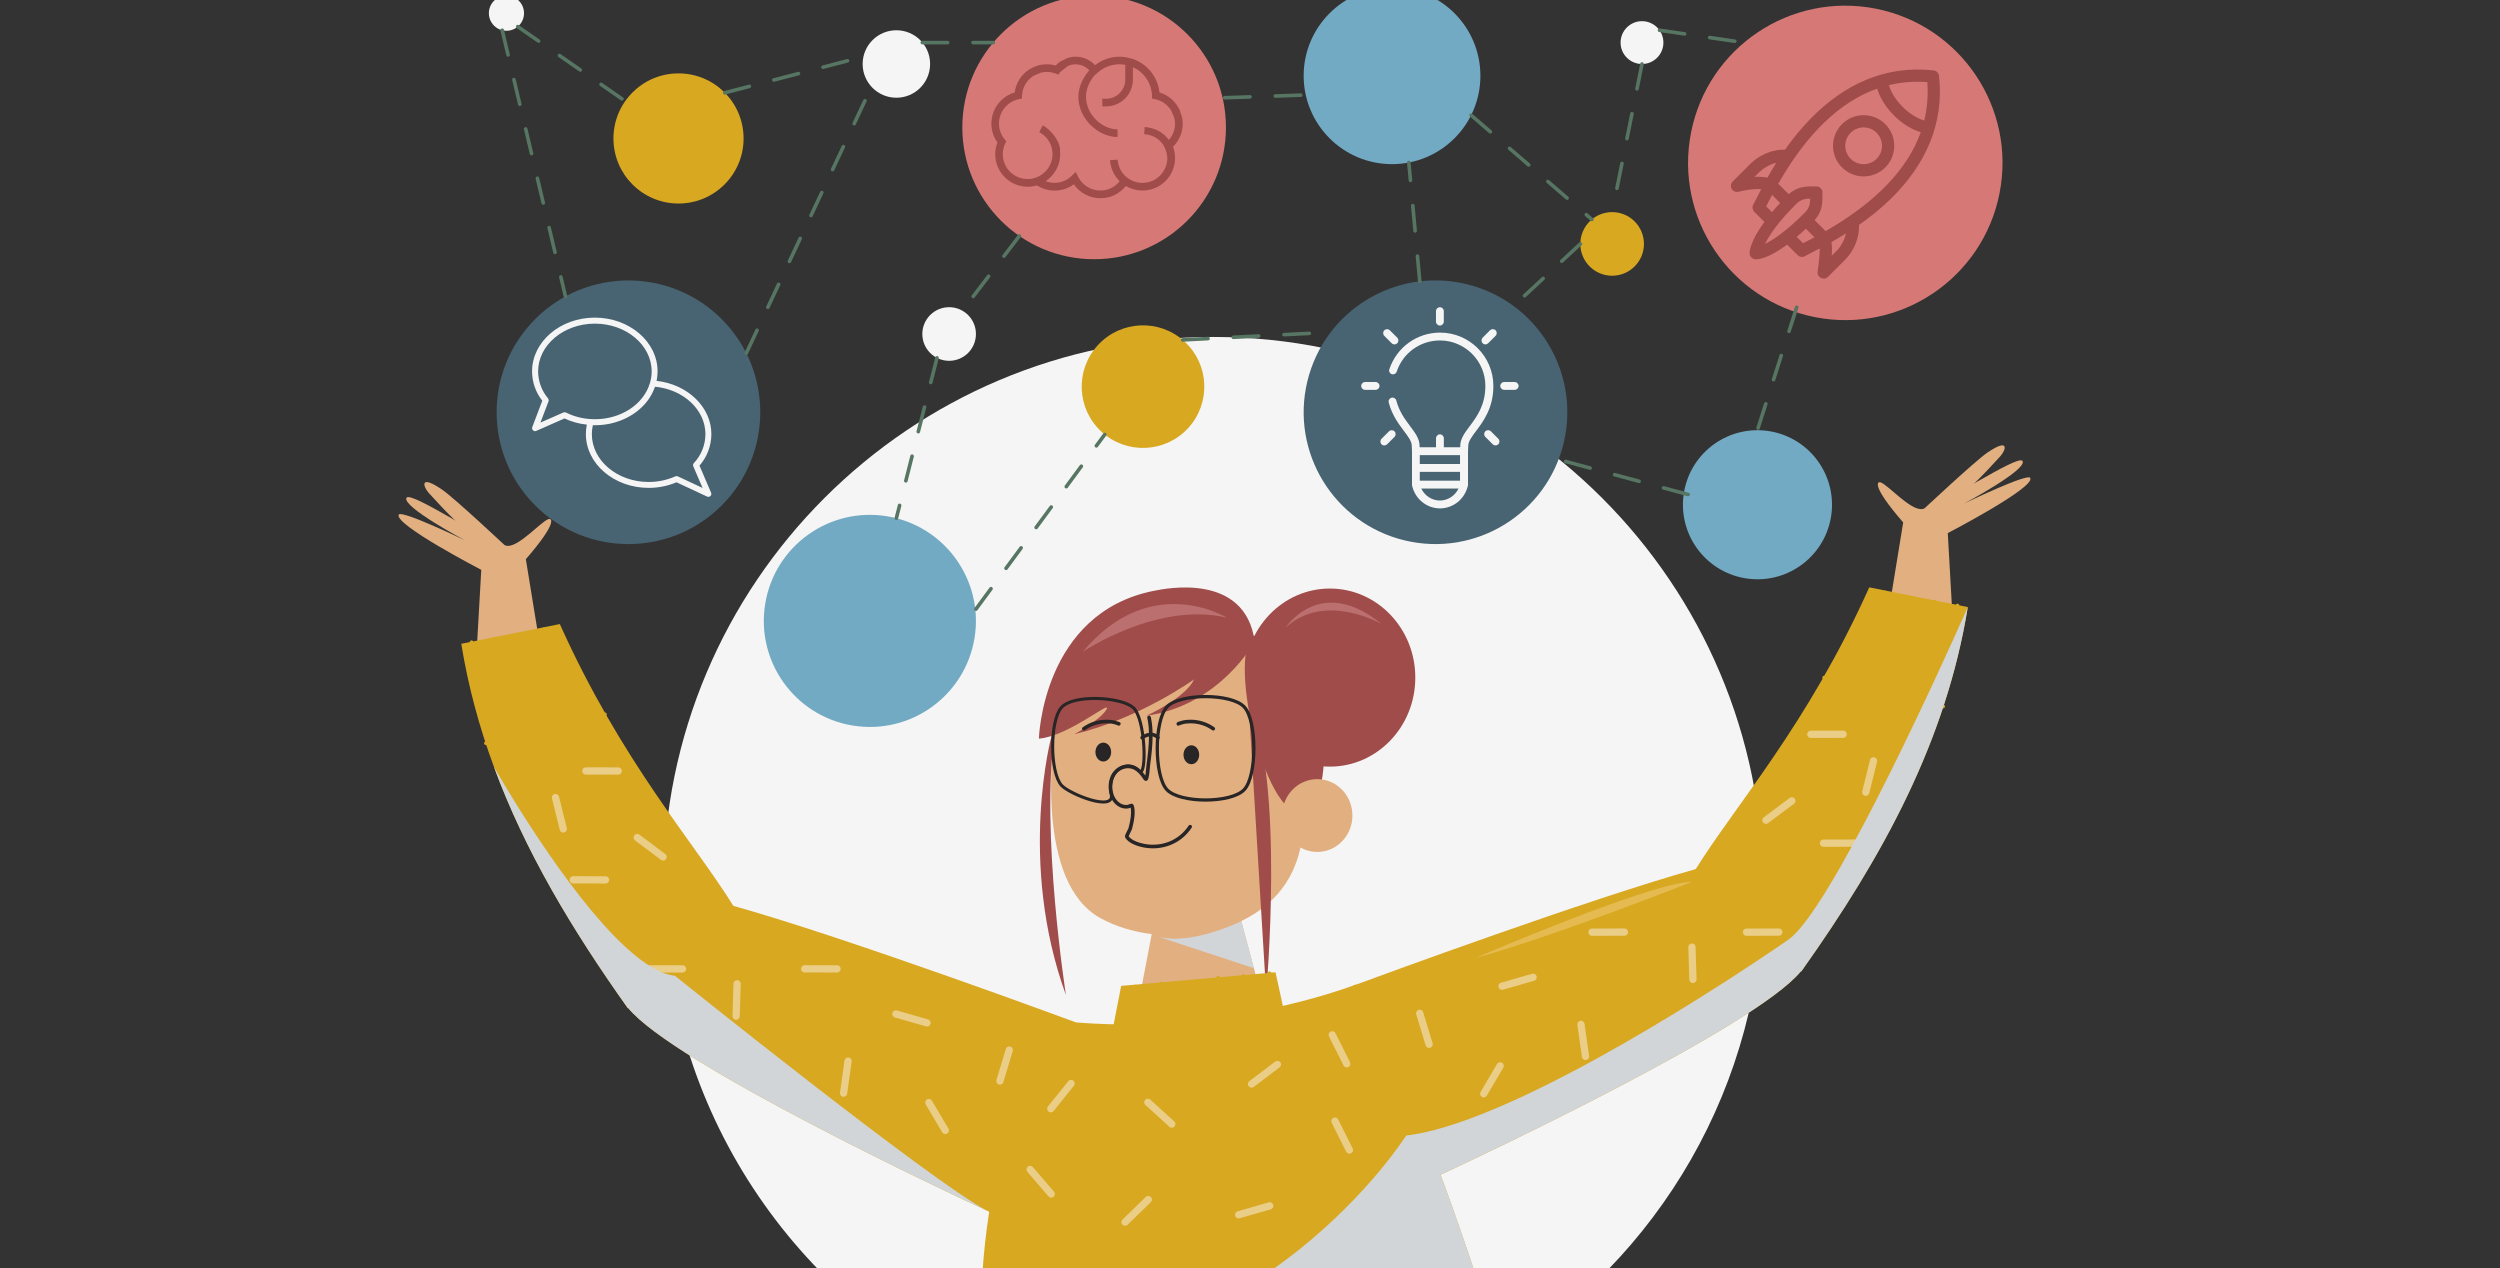 <svg width="690" height="350" viewBox="0 0 690 350" fill="none" xmlns="http://www.w3.org/2000/svg">
<rect x="0" y="0" width="690" height="350" fill="#333333" stroke="none"/>
<g clip-path="url(#clip0_1873_3323)">
<path d="M486.642 244.78C486.642 299.49 457.682 347.44 414.262 374.15C391.162 388.35 363.972 396.55 334.862 396.55C312.472 396.55 291.212 391.7 272.072 382.99C219.582 359.11 183.082 306.21 183.082 244.78C183.082 160.95 251.042 93 334.862 93C418.682 93 486.642 160.95 486.642 244.78Z" fill="#F5F5F5"/>
<path fill-rule="evenodd" clip-rule="evenodd" d="M350.412 283.347C337.582 288.607 324.892 289.487 312.322 286.827L318.162 256.297C331.012 250.417 342.252 252.997 342.252 252.997L342.582 254.217L346.072 267.217L350.412 283.347Z" fill="#E2AF81"/>
<path fill-rule="evenodd" clip-rule="evenodd" d="M346.072 267.219L319.422 258.439C328.742 261.189 342.582 254.219 342.582 254.219L346.072 267.219Z" fill="#D2D5D8"/>
<path d="M367.049 211.588C380.07 211.588 390.625 200.585 390.625 187.013C390.625 173.44 380.07 162.438 367.049 162.438C354.028 162.438 343.472 173.44 343.472 187.013C343.472 200.585 354.028 211.588 367.049 211.588Z" fill="#A04C4A"/>
<path fill-rule="evenodd" clip-rule="evenodd" d="M292.452 192.846C289.622 207.096 286.022 243.706 303.752 253.426C321.032 262.906 352.102 258.876 358.412 235.966C365.102 211.656 365.622 191.366 348.422 178.566C330.572 165.276 297.522 167.306 292.452 192.846Z" fill="#E2AF81"/>
<path fill-rule="evenodd" clip-rule="evenodd" d="M346.292 177.027C346.292 177.027 336.922 194.607 316.382 197.557C316.382 197.557 327.072 192.767 329.592 187.487C329.592 187.487 314.752 198.237 296.512 202.647C296.512 202.647 303.772 198.677 305.382 195.807C307.042 192.837 295.082 203.187 286.732 203.867C286.732 203.867 287.672 169.067 318.612 163.037C321.572 162.457 343.652 157.867 346.292 177.027Z" fill="#A04C4A"/>
<path fill-rule="evenodd" clip-rule="evenodd" d="M345.802 175.496C338.752 181.996 349.572 228.596 360.872 224.496C367.172 222.216 370.932 176.886 345.802 175.496Z" fill="#A04C4A"/>
<path fill-rule="evenodd" clip-rule="evenodd" d="M290.262 202.966C290.262 202.966 280.762 237.676 294.202 274.646C294.202 274.646 287.162 229.726 291.052 202.656L290.262 202.966Z" fill="#A04C4A"/>
<path fill-rule="evenodd" clip-rule="evenodd" d="M344.582 193.738L349.462 274.128C349.462 274.128 354.762 214.898 344.582 193.738Z" fill="#A04C4A"/>
<path d="M363.566 235.139C368.923 235.139 373.266 230.64 373.266 225.089C373.266 219.539 368.923 215.039 363.566 215.039C358.209 215.039 353.866 219.539 353.866 225.089C353.866 230.64 358.209 235.139 363.566 235.139Z" fill="#E2AF81"/>
<path d="M366.572 219.766C366.632 219.716 366.182 219.796 366.162 219.806C365.902 219.896 365.662 220.026 365.422 220.166C364.702 220.586 364.062 221.156 363.462 221.726C361.672 223.436 360.492 225.856 359.792 228.206" stroke="#E2AF81" stroke-miterlimit="10" stroke-linecap="round" stroke-linejoin="round"/>
<path d="M362.742 222.927C362.622 222.697 363.032 223.357 363.152 223.587C363.392 224.087 363.612 224.617 363.782 225.147C364.262 226.657 364.352 228.277 364.262 229.857" stroke="#E2AF81" stroke-miterlimit="10" stroke-linecap="round" stroke-linejoin="round"/>
<path d="M317.142 198.027C317.232 198.437 317.302 198.847 317.362 199.267C317.552 200.487 317.622 201.707 317.622 202.937C317.622 205.747 317.282 208.567 316.912 211.347C316.762 212.487 316.772 213.757 316.422 214.857C316.252 215.397 315.892 214.607 315.742 214.407C315.102 213.497 314.392 212.647 313.422 212.077C311.542 210.987 309.082 211.587 307.732 213.247C305.702 215.747 306.132 220.587 309.102 222.227C309.742 222.577 310.542 222.747 311.262 222.647C311.412 222.627 312.352 222.217 312.402 222.357C313.052 223.997 312.382 227.057 311.952 228.677C311.872 228.997 310.882 230.727 310.982 230.907C311.772 232.337 314.192 233.097 315.642 233.387C320.642 234.377 325.672 232.447 328.482 228.157" stroke="#272525" stroke-miterlimit="10" stroke-linecap="round" stroke-linejoin="round"/>
<path d="M325.212 199.797C325.092 199.737 325.452 199.677 325.582 199.637C325.802 199.557 326.022 199.477 326.252 199.417C326.992 199.217 327.732 199.137 328.482 199.137C330.712 199.127 332.902 199.737 334.862 201.127" stroke="#272525" stroke-miterlimit="10" stroke-linecap="round" stroke-linejoin="round"/>
<path d="M299.142 201.127C301.092 199.737 303.292 199.127 305.522 199.137C306.272 199.137 307.022 199.217 307.752 199.417C307.982 199.477 308.202 199.557 308.422 199.637C308.552 199.687 308.912 199.737 308.792 199.797" stroke="#272525" stroke-miterlimit="10" stroke-linecap="round" stroke-linejoin="round"/>
<path fill-rule="evenodd" clip-rule="evenodd" d="M328.81 205.703C330.01 205.703 330.98 206.873 330.98 208.313C330.98 209.753 330.01 210.923 328.81 210.923C327.61 210.923 326.64 209.753 326.64 208.313C326.64 206.873 327.61 205.703 328.81 205.703Z" fill="#272525"/>
<path d="M304.511 210.181C305.71 210.181 306.681 209.012 306.681 207.571C306.681 206.129 305.71 204.961 304.511 204.961C303.313 204.961 302.341 206.129 302.341 207.571C302.341 209.012 303.313 210.181 304.511 210.181Z" fill="#272525"/>
<path fill-rule="evenodd" clip-rule="evenodd" d="M343.401 195.111C339.848 191.307 325.624 191.307 322.071 195.111C318.517 198.914 318.517 214.147 322.071 217.951C325.624 221.755 339.848 221.755 343.401 217.951C346.955 214.147 346.955 198.914 343.401 195.111Z" stroke="#272525" stroke-width="0.903" stroke-miterlimit="10" stroke-linecap="round" stroke-linejoin="round"/>
<path fill-rule="evenodd" clip-rule="evenodd" d="M312.682 195.223C309.11 192.296 296.275 191.634 292.995 195.223C289.715 198.811 289.715 213.183 292.995 216.771C295.162 219.146 307.821 224.27 306.708 219.189C305.353 212.987 310.892 209.204 314.439 212.784C316.565 214.93 316.255 198.15 312.682 195.223Z" stroke="#272525" stroke-width="0.842" stroke-miterlimit="10" stroke-linecap="round" stroke-linejoin="round"/>
<path d="M315.232 203.589C315.232 203.589 317.762 201.629 319.582 203.579" stroke="#272525" stroke-miterlimit="10" stroke-linecap="round" stroke-linejoin="round"/>
<path fill-rule="evenodd" clip-rule="evenodd" d="M338.652 170.496C338.652 170.496 317.582 157.436 298.862 179.886C298.872 179.876 319.552 165.886 338.652 170.496Z" fill="#BC6F6F"/>
<path fill-rule="evenodd" clip-rule="evenodd" d="M354.762 173.297C354.762 173.297 364.312 158.377 381.342 172.237C381.332 172.237 365.602 163.137 354.762 173.297Z" fill="#BC6F6F"/>
<path fill-rule="evenodd" clip-rule="evenodd" d="M414.262 374.149C391.162 388.349 363.972 396.549 334.862 396.549C312.472 396.549 291.212 391.699 272.072 382.989C271.742 380.329 271.472 377.689 271.272 375.079C267.352 323.449 289.142 281.349 289.142 281.349C334.532 287.399 374.302 271.699 374.302 271.699C374.312 271.709 374.312 271.729 374.322 271.739C381.002 283.619 387.422 298.119 393.122 312.559C394.672 316.469 396.172 320.379 397.602 324.229C405.602 345.759 411.682 365.499 414.262 374.149Z" fill="#D8A821"/>
<path fill-rule="evenodd" clip-rule="evenodd" d="M307.272 283.248L309.442 272.098L352.042 268.348L354.132 277.918C339.382 282.358 324.492 283.108 307.272 283.248Z" fill="#D8A821"/>
<path d="M313.252 272.297L312.412 282.827" stroke="#D8A821" stroke-miterlimit="10" stroke-linecap="round" stroke-linejoin="round"/>
<path d="M320.549 271.442L320.74 282.003" stroke="#D8A821" stroke-miterlimit="10" stroke-linecap="round" stroke-linejoin="round"/>
<path d="M328.24 270.87L328.797 281.418" stroke="#D8A821" stroke-miterlimit="10" stroke-linecap="round" stroke-linejoin="round"/>
<path d="M336.245 269.819L336.608 280.376" stroke="#D8A821" stroke-miterlimit="10" stroke-linecap="round" stroke-linejoin="round"/>
<path d="M343.165 269.338L344.025 279.866" stroke="#D8A821" stroke-miterlimit="10" stroke-linecap="round" stroke-linejoin="round"/>
<path d="M350.387 268.604L351.652 278.051" stroke="#D8A821" stroke-width="1.01" stroke-miterlimit="10" stroke-linecap="round" stroke-linejoin="round"/>
<path d="M290.022 306.007L295.612 299.047" stroke="#EACE88" stroke-width="2" stroke-miterlimit="10" stroke-linecap="round" stroke-linejoin="round"/>
<path d="M316.808 304.236L323.411 310.243" stroke="#EACE88" stroke-width="2" stroke-miterlimit="10" stroke-linecap="round" stroke-linejoin="round"/>
<path d="M316.927 331.077L310.525 337.299" stroke="#EACE88" stroke-width="2" stroke-miterlimit="10" stroke-linecap="round" stroke-linejoin="round"/>
<path d="M290.129 329.542L284.313 322.77" stroke="#EACE88" stroke-width="2" stroke-miterlimit="10" stroke-linecap="round" stroke-linejoin="round"/>
<path d="M345.44 299.188L352.557 293.799" stroke="#EACE88" stroke-width="2" stroke-miterlimit="10" stroke-linecap="round" stroke-linejoin="round"/>
<path d="M290.733 351.075L283.009 355.55" stroke="#EACE88" stroke-width="2" stroke-miterlimit="10" stroke-linecap="round" stroke-linejoin="round"/>
<path d="M372.438 317.412L368.445 309.428" stroke="#EACE88" stroke-width="2" stroke-miterlimit="10" stroke-linecap="round" stroke-linejoin="round"/>
<path d="M371.701 293.604L367.708 285.619" stroke="#EACE88" stroke-width="2" stroke-miterlimit="10" stroke-linecap="round" stroke-linejoin="round"/>
<path d="M385.991 346.08L394.205 342.586" stroke="#EACE88" stroke-width="2" stroke-miterlimit="10" stroke-linecap="round" stroke-linejoin="round"/>
<path d="M350.45 332.811L341.869 335.271" stroke="#EACE88" stroke-width="2" stroke-miterlimit="10" stroke-linecap="round" stroke-linejoin="round"/>
<path fill-rule="evenodd" clip-rule="evenodd" d="M521.812 165.459L525.282 144.189C516.362 133.909 518.082 132.709 519.152 133.169C521.342 134.109 526.852 140.419 530.162 140.519C534.452 140.659 557.162 125.039 558.242 127.269C559.442 129.739 542.112 138.969 542.112 138.969C542.112 138.969 559.622 130.519 560.352 131.889C561.792 134.569 537.582 147.129 537.582 147.129L538.782 168.209L521.812 165.459Z" fill="#E2AF81"/>
<path fill-rule="evenodd" clip-rule="evenodd" d="M530.243 141.168C530.243 141.168 544.977 127.348 548.474 124.951C554.661 120.727 553.701 124.127 552.089 125.921C541.646 137.479 534.546 143.085 530.243 141.168Z" fill="#E2AF81"/>
<path fill-rule="evenodd" clip-rule="evenodd" d="M498.022 266.698C497.762 267.138 497.432 267.588 497.052 268.068C484.502 283.518 407.162 319.778 397.602 324.228C396.972 324.528 396.632 324.678 396.632 324.678C396.632 324.678 394.122 319.908 390.722 313.018C384.812 301.078 376.232 282.778 373.482 272.048C373.482 272.048 373.772 271.938 374.322 271.738C381.882 268.948 438.562 248.118 468.032 239.868C469.142 239.558 470.212 239.268 471.232 238.998C485.622 235.178 498.732 239.778 501.542 249.778C502.832 254.378 501.952 260.108 498.022 266.698Z" fill="#D8A821"/>
<path d="M423.141 269.729L414.56 272.189" stroke="#EACE88" stroke-width="2" stroke-miterlimit="10" stroke-linecap="round" stroke-linejoin="round"/>
<path d="M414.04 294.175L409.506 301.865" stroke="#EACE88" stroke-width="2" stroke-miterlimit="10" stroke-linecap="round" stroke-linejoin="round"/>
<path d="M394.433 288.216L391.847 279.672" stroke="#EACE88" stroke-width="2" stroke-miterlimit="10" stroke-linecap="round" stroke-linejoin="round"/>
<path d="M436.347 282.725L437.596 291.564" stroke="#EACE88" stroke-width="2" stroke-miterlimit="10" stroke-linecap="round" stroke-linejoin="round"/>
<path d="M439.404 257.277L448.331 257.263" stroke="#EACE88" stroke-width="2" stroke-miterlimit="10" stroke-linecap="round" stroke-linejoin="round"/>
<path fill-rule="evenodd" clip-rule="evenodd" d="M543.112 167.549C537.122 204.429 519.852 236.189 497.132 268.139L497.052 268.069L490.152 261.709L467.452 240.809C467.642 240.499 467.832 240.179 468.032 239.869C478.782 222.489 498.842 200.129 515.912 162.109L543.112 167.549Z" fill="#D8A821"/>
<path d="M503.462 187.02C503.462 187.02 519.712 199.69 536.322 194.98" stroke="#D8A821" stroke-miterlimit="10" stroke-linecap="round" stroke-linejoin="round"/>
<path d="M520.272 163.531L508.832 190.471" stroke="#D8A821" stroke-miterlimit="10" stroke-linecap="round" stroke-linejoin="round"/>
<path d="M527.842 164.988L516.972 194.188" stroke="#D8A821" stroke-miterlimit="10" stroke-linecap="round" stroke-linejoin="round"/>
<path d="M534.114 166.145L525.154 196.095" stroke="#D8A821" stroke-miterlimit="10" stroke-linecap="round" stroke-linejoin="round"/>
<path d="M540.262 167.109C540.262 167.109 535.142 189.469 532.312 195.829" stroke="#D8A821" stroke-miterlimit="10" stroke-linecap="round" stroke-linejoin="round"/>
<path d="M482.034 257.277L490.96 257.263" stroke="#EACE88" stroke-width="2" stroke-miterlimit="10" stroke-linecap="round" stroke-linejoin="round"/>
<path d="M499.788 202.668L508.715 202.654" stroke="#EACE88" stroke-width="2" stroke-miterlimit="10" stroke-linecap="round" stroke-linejoin="round"/>
<path d="M503.282 232.715L512.209 232.7" stroke="#EACE88" stroke-width="2" stroke-miterlimit="10" stroke-linecap="round" stroke-linejoin="round"/>
<path d="M514.951 218.654L517.093 209.987" stroke="#EACE88" stroke-width="2" stroke-miterlimit="10" stroke-linecap="round" stroke-linejoin="round"/>
<path d="M487.398 226.382L494.544 221.032" stroke="#EACE88" stroke-width="2" stroke-miterlimit="10" stroke-linecap="round" stroke-linejoin="round"/>
<path d="M466.981 261.401L467.246 270.324" stroke="#EACE88" stroke-width="2" stroke-miterlimit="10" stroke-linecap="round" stroke-linejoin="round"/>
<path fill-rule="evenodd" clip-rule="evenodd" d="M407.122 264.418C407.122 264.418 456.562 243.168 466.982 243.408C466.982 243.398 428.312 258.688 407.122 264.418Z" fill="#E5BB51"/>
<path fill-rule="evenodd" clip-rule="evenodd" d="M131.632 178.357L132.832 157.277C132.832 157.277 108.622 144.707 110.062 142.037C110.802 140.667 128.302 149.117 128.302 149.117C128.302 149.117 110.972 139.887 112.172 137.417C113.252 135.187 135.972 150.807 140.252 150.667C143.562 150.557 149.072 144.247 151.262 143.317C152.332 142.857 154.052 144.057 145.132 154.337L148.602 175.607L131.632 178.357Z" fill="#E2AF81"/>
<path fill-rule="evenodd" clip-rule="evenodd" d="M118.333 136.053C116.721 134.258 115.761 130.87 121.948 135.083C125.445 137.468 140.179 151.3 140.179 151.3C135.864 153.217 128.764 147.611 118.333 136.053Z" fill="#E2AF81"/>
<path fill-rule="evenodd" clip-rule="evenodd" d="M296.942 282.178C292.602 299.088 273.792 334.808 273.792 334.808C273.742 334.788 273.692 334.768 273.642 334.738C273.542 334.698 273.392 334.628 273.202 334.538C272.972 334.438 272.722 334.308 272.452 334.178C261.442 329.058 185.742 293.458 173.362 278.198C172.982 277.728 172.662 277.268 172.402 276.838C167.982 269.438 167.412 263.118 169.452 258.278C173.172 249.418 185.612 245.528 199.192 249.138C200.212 249.408 201.282 249.698 202.392 250.008C234.012 258.858 296.942 282.178 296.942 282.178Z" fill="#D8A821"/>
<path d="M255.854 282.317L247.272 279.855" stroke="#EACE88" stroke-width="2" stroke-miterlimit="10" stroke-linecap="round" stroke-linejoin="round"/>
<path d="M260.903 312L256.362 304.312" stroke="#EACE88" stroke-width="2" stroke-miterlimit="10" stroke-linecap="round" stroke-linejoin="round"/>
<path d="M278.562 289.809L275.983 298.357" stroke="#EACE88" stroke-width="2" stroke-miterlimit="10" stroke-linecap="round" stroke-linejoin="round"/>
<path d="M232.824 301.702L234.072 292.861" stroke="#EACE88" stroke-width="2" stroke-miterlimit="10" stroke-linecap="round" stroke-linejoin="round"/>
<path d="M222.087 267.401L231.011 267.415" stroke="#EACE88" stroke-width="2" stroke-miterlimit="10" stroke-linecap="round" stroke-linejoin="round"/>
<path fill-rule="evenodd" clip-rule="evenodd" d="M202.962 250.938L183.642 268.728L173.362 278.198L173.292 278.268C157.822 256.518 144.882 234.858 136.312 211.618V211.608C132.282 200.708 129.222 189.458 127.312 177.688L154.512 172.238C171.582 210.268 191.652 232.638 202.392 250.008L202.962 250.938Z" fill="#D8A821"/>
<path d="M134.102 205.12C150.712 209.83 166.962 197.16 166.962 197.16" stroke="#D8A821" stroke-miterlimit="10" stroke-linecap="round" stroke-linejoin="round"/>
<path d="M161.582 200.608L150.142 173.668" stroke="#D8A821" stroke-miterlimit="10" stroke-linecap="round" stroke-linejoin="round"/>
<path d="M153.442 204.329L142.572 175.129" stroke="#D8A821" stroke-miterlimit="10" stroke-linecap="round" stroke-linejoin="round"/>
<path d="M145.264 206.223L136.304 176.273" stroke="#D8A821" stroke-miterlimit="10" stroke-linecap="round" stroke-linejoin="round"/>
<path d="M138.102 205.97C135.272 199.61 130.152 177.25 130.152 177.25" stroke="#D8A821" stroke-miterlimit="10" stroke-linecap="round" stroke-linejoin="round"/>
<path d="M179.459 267.405L188.383 267.419" stroke="#EACE88" stroke-width="2" stroke-miterlimit="10" stroke-linecap="round" stroke-linejoin="round"/>
<path d="M161.698 212.784L170.621 212.798" stroke="#EACE88" stroke-width="2" stroke-miterlimit="10" stroke-linecap="round" stroke-linejoin="round"/>
<path d="M158.207 242.835L167.131 242.849" stroke="#EACE88" stroke-width="2" stroke-miterlimit="10" stroke-linecap="round" stroke-linejoin="round"/>
<path d="M153.319 220.128L155.464 228.79" stroke="#EACE88" stroke-width="2" stroke-miterlimit="10" stroke-linecap="round" stroke-linejoin="round"/>
<path d="M175.87 231.164L183.014 236.51" stroke="#EACE88" stroke-width="2" stroke-miterlimit="10" stroke-linecap="round" stroke-linejoin="round"/>
<path d="M203.175 280.455L203.434 271.531" stroke="#EACE88" stroke-width="2" stroke-miterlimit="10" stroke-linecap="round" stroke-linejoin="round"/>
<path fill-rule="evenodd" clip-rule="evenodd" d="M543.112 167.547C537.122 204.427 519.852 236.187 497.132 268.137L497.052 268.067C484.502 283.517 407.162 319.777 397.602 324.227C405.602 345.757 411.682 365.497 414.262 374.147C391.162 388.347 363.972 396.547 334.862 396.547C312.472 396.547 291.212 391.697 272.072 382.987C271.742 380.327 271.472 377.687 271.272 375.077C348.272 376.807 388.092 313.417 388.092 313.417C388.942 313.317 389.822 313.187 390.722 313.017C391.502 312.887 392.302 312.727 393.122 312.557C423.832 305.797 476.982 270.647 490.152 261.707C492.102 260.387 493.172 259.637 493.172 259.637C495.362 258.297 498.252 254.747 501.542 249.777C517.602 225.537 543.112 167.547 543.112 167.547Z" fill="#D2D5D8"/>
<path fill-rule="evenodd" clip-rule="evenodd" d="M272.452 334.177C261.442 329.057 185.742 293.457 173.362 278.197L173.292 278.267C157.822 256.517 144.882 234.857 136.312 211.617C136.312 211.617 153.132 241.487 169.452 258.277C174.392 263.357 179.282 267.237 183.642 268.727C184.552 269.037 185.442 269.247 186.302 269.337C186.302 269.337 256.842 326.017 272.452 334.177Z" fill="#D2D5D8"/>
<path d="M301.98 71.545C322.072 71.545 338.36 55.257 338.36 35.165C338.36 15.073 322.072 -1.215 301.98 -1.215C281.887 -1.215 265.6 15.073 265.6 35.165C265.6 55.257 281.887 71.545 301.98 71.545Z" fill="#D67976"/>
<path d="M292.63 16.974C292.17 17.294 291.74 17.665 291.36 18.084C290.56 17.855 289.75 17.744 288.93 17.744C284.4 17.744 280.64 21.095 280.05 25.505C276.28 26.614 273.62 30.125 273.62 34.114C273.62 35.984 274.21 37.804 275.29 39.325C274.88 40.364 274.68 41.444 274.68 42.565C274.68 47.514 278.71 51.544 283.66 51.544C284.06 51.544 284.45 51.505 284.84 51.455C284.91 51.444 284.99 51.434 285.06 51.425C285.45 51.364 285.83 51.285 286.21 51.175C287.66 52.114 289.33 52.605 291.06 52.605C293 52.605 294.84 51.995 296.37 50.864C298.03 53.264 300.75 54.715 303.73 54.715C306.5 54.715 309.05 53.465 310.74 51.325C312.13 52.164 313.7 52.594 315.34 52.594C320.29 52.594 324.32 48.565 324.32 43.614C324.32 42.544 324.13 41.505 323.76 40.505C325.47 38.825 326.43 36.535 326.43 34.114C326.43 33.575 326.38 33.044 326.28 32.535L325.62 30.424C324.56 28.095 322.54 26.274 320.01 25.515C319.55 21.184 316.63 17.654 312.69 16.274L310.58 15.764C310.06 15.694 309.54 15.645 309 15.645C306.54 15.645 304.18 16.465 302.24 17.974C300.85 16.494 298.91 15.645 296.85 15.645C296.13 15.645 295.42 15.764 294.74 15.964L292.63 16.974ZM317.95 26.395L317.98 27.224L318.8 27.384C320.7 27.765 322.27 28.934 323.25 30.494L324.1 32.525C324.22 33.035 324.31 33.565 324.31 34.105C324.31 35.785 323.7 37.364 322.61 38.605C321.09 36.514 318.69 35.234 315.93 35.054L315.79 37.035C319.3 37.264 322.06 39.794 322.18 43.844C322.05 47.514 319.03 50.474 315.33 50.474C313.79 50.474 312.33 49.974 311.11 49.014L310.69 48.684C309.39 47.505 308.59 45.855 308.47 44.065L306.36 44.205C306.51 46.444 307.48 48.495 309.04 50.025C307.74 51.645 305.81 52.584 303.7 52.584C301.08 52.584 298.72 51.114 297.55 48.755L296.9 47.444L295.86 48.474C294.57 49.755 292.85 50.465 291.02 50.465C290.18 50.465 289.38 50.294 288.61 50.005C291.02 48.395 292.61 45.654 292.61 42.544C292.61 42.325 292.58 42.105 292.56 41.874C292.9 39.184 289.93 35.705 287.81 34.594L286.83 36.465C289.1 37.654 290.5 39.984 290.5 42.544C290.5 45.505 288.61 48.035 285.97 48.995C285.6 49.124 285.22 49.234 284.84 49.304C284.81 49.304 284.79 49.315 284.76 49.315C284.38 49.374 284 49.414 283.63 49.414C279.85 49.414 276.77 46.334 276.77 42.554C276.77 41.535 276.99 40.554 277.44 39.614L277.73 39.005L277.3 38.484C276.28 37.255 275.72 35.705 275.72 34.105C275.72 30.845 278.04 28.015 281.23 27.375L282.04 27.215L282.08 26.395C282.19 24.084 283.42 22.095 285.23 20.934L287.34 20.044C287.85 19.924 288.38 19.855 288.92 19.855C289.74 19.855 290.55 20.005 291.34 20.305L292.1 20.595L292.57 19.945C292.59 19.924 292.6 19.904 292.62 19.884L294.73 18.215C295.39 17.924 296.11 17.755 296.84 17.755C298.3 17.755 299.68 18.364 300.66 19.404C298.89 21.415 297.63 24.024 297.63 26.724C297.63 32.834 303.17 37.815 308.45 37.815V35.705C304.23 35.705 299.74 31.674 299.74 26.724C299.74 24.524 300.69 22.395 302.14 20.755L302.75 20.244C304.44 18.634 306.66 17.744 308.95 17.744C309.49 17.744 310.05 17.794 310.57 17.895V21.974C310.57 24.884 308.2 27.255 305.29 27.255H304.23V29.364H305.29C309.37 29.364 312.68 26.044 312.68 21.974V18.544C315.7 19.904 317.82 22.864 317.95 26.395Z" fill="#A04C4A"/>
<path d="M551.872 53.345C556.504 29.834 541.2 7.02 517.689 2.388C494.179 -2.244 471.364 13.06 466.732 36.571C462.1 60.081 477.404 82.896 500.915 87.528C524.426 92.16 547.24 76.856 551.872 53.345Z" fill="#D67976"/>
<path d="M535.17 20.924C535.08 20.134 534.46 19.514 533.68 19.434C520.3 17.944 508.9 23.304 499.6 32.874C496.94 35.614 494.63 38.514 492.66 41.314C489.32 41.174 485.63 42.684 483 45.314L478.22 50.094C477.68 50.634 477.57 51.474 477.95 52.134C478.33 52.794 479.11 53.124 479.85 52.924C480.96 52.624 482.76 52.284 484.49 52.204C485.12 52.174 485.65 52.184 486.09 52.214C485.03 54.244 484.23 55.944 483.96 56.374C483.54 57.044 483.64 57.914 484.2 58.474L486.97 61.244C482.94 66.734 482.88 69.544 482.89 69.944C482.92 70.784 483.58 71.574 484.67 71.574C485.61 71.574 488.32 71.174 493.25 67.514L496.16 70.424C496.72 70.984 497.6 71.084 498.27 70.654C498.73 70.364 500.33 69.584 502.24 68.584C502.27 70.014 502.08 72.114 501.66 74.964C501.42 76.574 503.38 77.554 504.53 76.404L509.31 71.624C511.78 69.154 513.21 65.494 513.1 62.064C516.05 60.004 519.12 57.574 521.98 54.764C531.45 45.444 536.64 34.124 535.17 20.924ZM531.94 22.664C532.21 26.314 531.92 29.844 531.08 33.264C529 32.604 526.96 31.324 525.12 29.484C523.27 27.634 521.98 25.594 521.33 23.504C524.75 22.674 528.29 22.394 531.94 22.664ZM484.27 48.814L485.39 47.694C486.74 46.344 488.49 45.374 490.24 44.934C489.33 46.384 488.52 47.764 487.8 49.034C486.69 48.804 485.46 48.754 484.27 48.814ZM487.47 56.954C487.84 56.234 488.28 55.324 489.09 53.794L491.32 56.024C490.49 56.914 489.74 57.754 489.07 58.554L487.47 56.954ZM495.74 56.304C496.97 55.074 498.15 54.844 499.62 54.814C499.59 56.244 499.36 57.464 498.13 58.694C492.88 63.944 489.28 66.284 487.13 67.334C488.2 65.144 490.55 61.504 495.74 56.304ZM497.64 67.124L495.9 65.384C496.7 64.704 497.54 63.954 498.42 63.124L500.79 65.494C499.23 66.324 498.58 66.634 497.64 67.124ZM506.91 69.214L505.56 70.564C505.67 68.924 505.63 67.734 505.48 66.804C506.72 66.104 508.07 65.314 509.49 64.424C509.08 66.214 508.17 67.954 506.91 69.214ZM503.87 63.784L500.84 60.754C503.08 58.284 503 55.904 503 53.134C503 52.204 502.24 51.444 501.31 51.444C498.71 51.444 496.22 51.304 493.69 53.604L490.8 50.714C498.7 36.854 507.84 28.084 518.1 24.464C518.91 27.094 520.49 29.624 522.74 31.874C524.98 34.114 527.5 35.694 530.12 36.504C526.48 46.714 517.7 55.844 503.87 63.784Z" fill="#A04C4A"/>
<path d="M520.34 34.264C517.04 30.964 511.68 30.964 508.39 34.264C505.09 37.564 505.09 42.924 508.39 46.214C511.69 49.514 517.05 49.514 520.34 46.214C523.64 42.924 523.64 37.554 520.34 34.264ZM517.95 43.824C515.97 45.804 512.75 45.804 510.78 43.824C508.8 41.844 508.8 38.634 510.78 36.654C512.76 34.674 515.97 34.674 517.95 36.654C519.93 38.634 519.93 41.844 517.95 43.824Z" fill="#A04C4A"/>
<path d="M431.572 122.27C436.261 102.733 424.225 83.093 404.687 78.403C385.149 73.714 365.509 85.751 360.82 105.288C356.13 124.826 368.167 144.466 387.705 149.155C407.242 153.845 426.882 141.808 431.572 122.27Z" fill="#486472"/>
<path fill-rule="evenodd" clip-rule="evenodd" d="M384.12 103.267C384.69 103.457 385.3 103.147 385.49 102.577C387.19 97.427 391.98 93.967 397.41 93.967C404.33 93.967 409.96 99.597 409.96 106.517C409.96 111.867 407.56 115.057 405.64 117.627C404.24 119.497 403.03 121.107 403.03 123.067C403.03 123.197 403.03 123.327 403.03 123.447H398.5V120.957C398.5 120.357 398.01 119.877 397.42 119.877C396.83 119.877 396.34 120.367 396.34 120.957V123.447H391.81C391.81 123.317 391.81 123.197 391.81 123.067C391.81 121.107 390.6 119.497 389.2 117.627C387.78 115.737 386.18 113.587 385.38 110.547C385.23 109.967 384.64 109.617 384.06 109.777C383.48 109.927 383.13 110.517 383.29 111.097C384.19 114.557 386.01 116.977 387.47 118.927C388.69 120.547 389.65 121.827 389.65 123.067C389.65 123.587 389.67 124.097 389.71 124.577V133.747C389.71 133.777 389.71 133.807 389.71 133.837C389.71 133.847 389.71 133.847 389.71 133.857C389.71 133.897 389.72 133.937 389.73 133.977C390.11 135.747 391.07 137.347 392.45 138.497C393.85 139.667 395.62 140.317 397.44 140.317C399.25 140.317 401.02 139.667 402.43 138.497C403.8 137.347 404.77 135.737 405.15 133.977C405.16 133.937 405.16 133.897 405.17 133.857C405.17 133.847 405.17 133.847 405.17 133.837C405.17 133.807 405.17 133.777 405.17 133.747V124.577C405.21 124.097 405.24 123.587 405.24 123.067C405.24 121.837 406.2 120.547 407.42 118.927C409.43 116.247 412.17 112.587 412.17 106.517C412.17 98.397 405.57 91.797 397.45 91.797C391.09 91.797 385.47 95.857 383.47 101.897C383.25 102.457 383.56 103.077 384.12 103.267ZM397.41 138.147C395.2 138.147 393.22 136.817 392.27 134.837H402.54C401.61 136.817 399.62 138.147 397.41 138.147ZM402.97 132.667H391.86V130.227H402.97V132.667ZM402.97 128.057H391.86V125.617H402.97V128.057Z" fill="#F5F5F5"/>
<path fill-rule="evenodd" clip-rule="evenodd" d="M397.41 89.847C398.01 89.847 398.49 89.357 398.49 88.767V85.877C398.49 85.277 398 84.797 397.41 84.797C396.82 84.797 396.33 85.287 396.33 85.877V88.767C396.33 89.367 396.81 89.847 397.41 89.847Z" fill="#F5F5F5"/>
<path fill-rule="evenodd" clip-rule="evenodd" d="M376.77 107.597H379.66C380.26 107.597 380.74 107.108 380.74 106.518C380.74 105.928 380.25 105.438 379.66 105.438H376.77C376.17 105.438 375.69 105.928 375.69 106.518C375.69 107.108 376.17 107.597 376.77 107.597Z" fill="#F5F5F5"/>
<path fill-rule="evenodd" clip-rule="evenodd" d="M384.1 94.737C384.31 94.947 384.59 95.057 384.87 95.057C385.15 95.057 385.42 94.947 385.64 94.737C386.06 94.317 386.06 93.627 385.64 93.207L383.6 91.167C383.18 90.747 382.49 90.747 382.07 91.167C381.65 91.587 381.65 92.277 382.07 92.697L384.1 94.737Z" fill="#F5F5F5"/>
<path fill-rule="evenodd" clip-rule="evenodd" d="M382.07 122.947C382.35 122.947 382.62 122.837 382.84 122.627L384.88 120.587C385.3 120.167 385.3 119.477 384.88 119.057C384.46 118.637 383.77 118.637 383.35 119.057L381.31 121.097C380.89 121.517 380.89 122.207 381.31 122.627C381.52 122.837 381.79 122.947 382.07 122.947Z" fill="#F5F5F5"/>
<path fill-rule="evenodd" clip-rule="evenodd" d="M409.97 95.049C410.25 95.049 410.52 94.939 410.74 94.729L412.78 92.689C413.2 92.269 413.2 91.579 412.78 91.159C412.36 90.739 411.67 90.739 411.25 91.159L409.21 93.199C408.79 93.619 408.79 94.309 409.21 94.729C409.41 94.949 409.69 95.049 409.97 95.049Z" fill="#F5F5F5"/>
<path fill-rule="evenodd" clip-rule="evenodd" d="M409.95 119.045C409.53 119.465 409.53 120.155 409.95 120.575L411.99 122.615C412.2 122.825 412.48 122.935 412.76 122.935C413.04 122.935 413.31 122.825 413.53 122.615C413.95 122.195 413.95 121.505 413.53 121.085L411.49 119.045C411.06 118.625 410.37 118.625 409.95 119.045Z" fill="#F5F5F5"/>
<path fill-rule="evenodd" clip-rule="evenodd" d="M415.16 107.597H418.05C418.65 107.597 419.13 107.108 419.13 106.518C419.13 105.928 418.64 105.438 418.05 105.438H415.16C414.56 105.438 414.08 105.928 414.08 106.518C414.08 107.108 414.57 107.597 415.16 107.597Z" fill="#F5F5F5"/>
<path d="M199.173 139.509C213.38 125.302 213.38 102.268 199.173 88.061C184.966 73.854 161.931 73.854 147.724 88.061C133.517 102.268 133.517 125.302 147.724 139.509C161.931 153.717 184.966 153.717 199.173 139.509Z" fill="#486472"/>
<path d="M193.06 128.514C195.16 126.104 196.32 123.024 196.34 119.824C196.34 112.344 189.77 106.054 181.22 105.124C181.4 104.264 181.49 103.384 181.49 102.504C181.49 94.324 173.72 87.664 164.17 87.664C154.62 87.664 146.85 94.324 146.85 102.504C146.86 105.444 147.85 108.294 149.67 110.604L146.91 117.874C146.81 118.124 146.85 118.414 147 118.634C147.15 118.854 147.41 118.994 147.68 118.994C147.79 118.994 147.91 118.974 148.01 118.924L155.8 115.494C157.75 116.404 159.83 116.984 161.97 117.194C161.79 118.054 161.7 118.934 161.7 119.814C161.7 127.994 169.47 134.654 179.02 134.654C181.66 134.664 184.28 134.134 186.72 133.114L195.16 137.054C195.47 137.194 195.84 137.134 196.08 136.904C196.33 136.664 196.4 136.304 196.26 135.984L193.06 128.514ZM155.5 113.844L149.16 116.634L151.39 110.764C151.49 110.484 151.44 110.174 151.26 109.954C149.51 107.874 148.54 105.244 148.52 102.514C148.52 95.244 155.55 89.324 164.19 89.324C172.83 89.324 179.86 95.244 179.86 102.514C179.86 103.564 179.71 104.614 179.41 105.624C177.71 111.564 171.45 115.704 164.19 115.704C163.82 115.704 163.45 115.694 163.07 115.664C160.68 115.544 158.35 114.924 156.21 113.864C155.98 113.754 155.72 113.744 155.5 113.844ZM187.08 131.474C186.86 131.374 186.61 131.374 186.39 131.474C184.07 132.504 181.56 133.034 179.02 133.024C170.38 133.024 163.35 127.104 163.35 119.834C163.35 119.004 163.44 118.164 163.63 117.354C163.81 117.364 163.99 117.364 164.17 117.364C164.66 117.364 165.15 117.344 165.63 117.314C165.8 117.304 165.95 117.274 166.12 117.264C166.44 117.234 166.75 117.204 167.07 117.164C167.26 117.134 167.45 117.094 167.64 117.064C167.92 117.014 168.19 116.974 168.46 116.914C168.66 116.874 168.86 116.814 169.06 116.764C169.31 116.704 169.57 116.644 169.82 116.564C170.02 116.504 170.22 116.434 170.42 116.364C170.66 116.284 170.9 116.214 171.13 116.124C171.33 116.054 171.52 115.964 171.72 115.884C171.94 115.794 172.17 115.704 172.38 115.604C172.58 115.514 172.77 115.414 172.96 115.314C173.17 115.214 173.38 115.104 173.58 114.994C173.78 114.884 173.95 114.774 174.14 114.664C174.32 114.554 174.53 114.434 174.72 114.314C174.91 114.194 175.08 114.064 175.25 113.944C175.43 113.824 175.61 113.694 175.78 113.554C175.95 113.424 176.12 113.284 176.28 113.144C176.45 113.004 176.61 112.864 176.77 112.724C176.93 112.584 177.08 112.424 177.24 112.274C177.39 112.124 177.54 111.974 177.69 111.824C177.83 111.674 177.98 111.504 178.12 111.344C178.26 111.184 178.39 111.024 178.52 110.864C178.65 110.704 178.78 110.524 178.9 110.354C179.02 110.184 179.15 110.014 179.26 109.834C179.37 109.664 179.49 109.474 179.59 109.294C179.69 109.114 179.8 108.934 179.9 108.744C180 108.554 180.09 108.374 180.18 108.184C180.27 107.994 180.36 107.794 180.44 107.604C180.52 107.404 180.6 107.224 180.67 107.024C180.71 106.924 180.75 106.834 180.79 106.734C188.65 107.474 194.7 113.124 194.7 119.844C194.68 122.814 193.54 125.664 191.5 127.824C191.28 128.064 191.22 128.404 191.35 128.704L193.91 134.674L187.08 131.474Z" fill="#F5F5F5"/>
<path d="M187.27 56.174C197.189 56.174 205.23 48.133 205.23 38.214C205.23 28.295 197.189 20.254 187.27 20.254C177.351 20.254 169.31 28.295 169.31 38.214C169.31 48.133 177.351 56.174 187.27 56.174Z" fill="#D8A821"/>
<path d="M261.96 99.585C266.046 99.585 269.36 96.272 269.36 92.185C269.36 88.098 266.046 84.785 261.96 84.785C257.873 84.785 254.56 88.098 254.56 92.185C254.56 96.272 257.873 99.585 261.96 99.585Z" fill="#F5F5F5"/>
<path d="M247.4 26.972C252.541 26.972 256.71 22.803 256.71 17.662C256.71 12.52 252.541 8.352 247.4 8.352C242.258 8.352 238.09 12.52 238.09 17.662C238.09 22.803 242.258 26.972 247.4 26.972Z" fill="#F5F5F5"/>
<path d="M384.2 45.303C397.67 45.303 408.59 34.384 408.59 20.913C408.59 7.443 397.67 -3.477 384.2 -3.477C370.729 -3.477 359.81 7.443 359.81 20.913C359.81 34.384 370.729 45.303 384.2 45.303Z" fill="#73AAC3"/>
<path d="M268.969 176.102C271.582 160.15 260.77 145.099 244.818 142.485C228.866 139.871 213.815 150.684 211.201 166.636C208.587 182.588 219.4 197.639 235.352 200.252C251.304 202.866 266.355 192.054 268.969 176.102Z" fill="#73AAC3"/>
<path d="M444.95 76.103C449.799 76.103 453.73 72.172 453.73 67.323C453.73 62.474 449.799 58.543 444.95 58.543C440.101 58.543 436.17 62.474 436.17 67.323C436.17 72.172 440.101 76.103 444.95 76.103Z" fill="#D8A821"/>
<path d="M459.1 11.754C459.1 15.014 456.45 17.664 453.19 17.664C449.93 17.664 447.28 15.014 447.28 11.754C447.28 8.494 449.93 5.844 453.19 5.844C456.45 5.844 459.1 8.484 459.1 11.754Z" fill="#F5F5F5"/>
<path d="M505.32 142.885C507.293 131.697 499.823 121.028 488.636 119.054C477.448 117.081 466.779 124.551 464.805 135.739C462.832 146.927 470.302 157.596 481.49 159.569C492.677 161.542 503.347 154.073 505.32 142.885Z" fill="#73AAC3"/>
<path d="M327.906 118.182C334.241 111.313 333.808 100.609 326.938 94.274C320.069 87.939 309.365 88.373 303.03 95.242C296.696 102.111 297.129 112.815 303.998 119.15C310.867 125.484 321.571 125.051 327.906 118.182Z" fill="#D8A821"/>
<path d="M144.63 3.643C144.63 6.323 142.46 8.493 139.78 8.493C137.1 8.493 134.93 6.323 134.93 3.643C134.93 0.963 137.1 -1.207 139.78 -1.207C142.45 -1.207 144.63 0.963 144.63 3.643Z" fill="#F5F5F5"/>
<path d="M142.9 7.344L172.56 27.914" stroke="#567562" stroke-miterlimit="10" stroke-linecap="round" stroke-linejoin="round" stroke-dasharray="7 7"/>
<path d="M205.97 97.485L240.29 24.465" stroke="#567562" stroke-miterlimit="10" stroke-linecap="round" stroke-linejoin="round" stroke-dasharray="7 7"/>
<path d="M254.56 11.754H274.15" stroke="#567562" stroke-miterlimit="10" stroke-linecap="round" stroke-linejoin="round" stroke-dasharray="7 7"/>
<path d="M281.34 65.125L265.6 85.755" stroke="#567562" stroke-miterlimit="10" stroke-linecap="round" stroke-linejoin="round" stroke-dasharray="7 7"/>
<path d="M258.61 98.773L247.4 143.003" stroke="#567562" stroke-miterlimit="10" stroke-linecap="round" stroke-linejoin="round" stroke-dasharray="7 7"/>
<path d="M269.36 168.112L304.91 119.922" stroke="#567562" stroke-miterlimit="10" stroke-linecap="round" stroke-linejoin="round" stroke-dasharray="7 7"/>
<path d="M326.42 93.813L367.28 91.703" stroke="#567562" stroke-miterlimit="10" stroke-linecap="round" stroke-linejoin="round" stroke-dasharray="7 7"/>
<path d="M391.86 77.663L388.83 44.863" stroke="#567562" stroke-miterlimit="10" stroke-linecap="round" stroke-linejoin="round" stroke-dasharray="7 7"/>
<path d="M453.19 17.664L444.95 58.554" stroke="#567562" stroke-miterlimit="10" stroke-linecap="round" stroke-linejoin="round" stroke-dasharray="7 7"/>
<path d="M458.02 8.344L481.36 11.754" stroke="#567562" stroke-miterlimit="10" stroke-linecap="round" stroke-linejoin="round" stroke-dasharray="7 7"/>
<path d="M436.17 67.324L417.36 84.794" stroke="#567562" stroke-miterlimit="10" stroke-linecap="round" stroke-linejoin="round" stroke-dasharray="7 7"/>
<path d="M338 26.975L360.39 26.215" stroke="#567562" stroke-miterlimit="10" stroke-linecap="round" stroke-linejoin="round" stroke-dasharray="7 7"/>
<path d="M406.03 31.793L439.35 60.573" stroke="#567562" stroke-miterlimit="10" stroke-linecap="round" stroke-linejoin="round" stroke-dasharray="7 7"/>
<path d="M495.9 84.793L485.04 118.733" stroke="#567562" stroke-miterlimit="10" stroke-linecap="round" stroke-linejoin="round" stroke-dasharray="7 7"/>
<path d="M465.91 136.482L430.15 126.832" stroke="#567562" stroke-miterlimit="10" stroke-linecap="round" stroke-linejoin="round" stroke-dasharray="7 7"/>
<path d="M138.61 8.344L156.07 81.814" stroke="#567562" stroke-miterlimit="10" stroke-linecap="round" stroke-linejoin="round" stroke-dasharray="7 7"/>
<path d="M200.05 25.603L238.31 15.633" stroke="#567562" stroke-miterlimit="10" stroke-linecap="round" stroke-linejoin="round" stroke-dasharray="7 7"/>
</g>
<defs>
<clipPath id="clip0_1873_3323">
<rect width="690" height="350" fill="white"/>
</clipPath>
</defs>
</svg>
